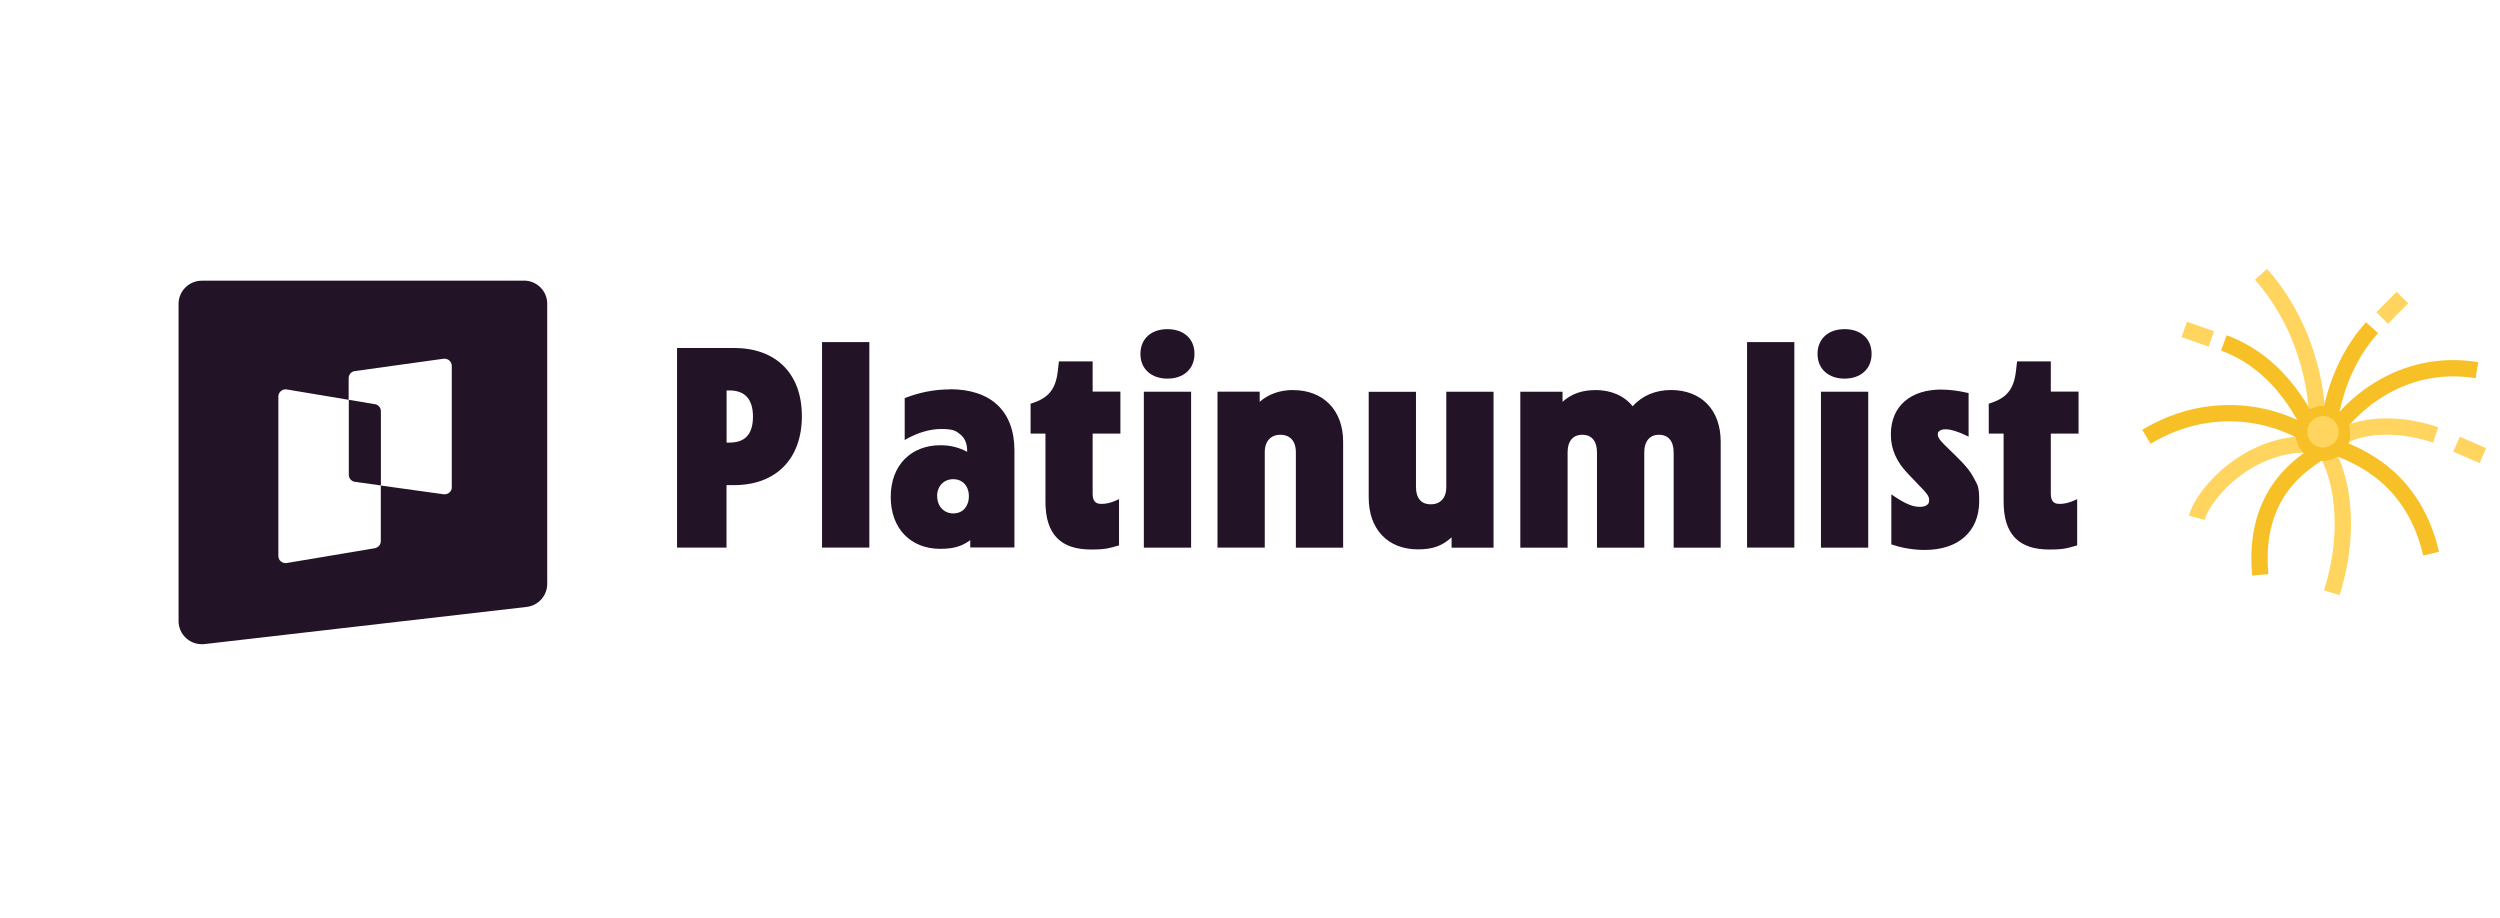 <svg width="196" height="72" viewBox="0 0 196 72" fill="none" xmlns="http://www.w3.org/2000/svg">
<g clip-path="url(#clip0_1832_21553)">
<path d="M29.389 31.689L27.347 31.344V37.22C27.347 37.502 27.552 37.739 27.833 37.777L29.862 38.059V32.24C29.862 31.965 29.664 31.734 29.389 31.683V31.689Z" fill="#221327"/>
<path d="M35.425 38.194C35.425 38.533 35.124 38.795 34.779 38.75L29.856 38.066V42.424C29.856 42.7 29.658 42.93 29.383 42.981L22.482 44.14C22.136 44.197 21.823 43.935 21.823 43.583V31.089C21.823 30.743 22.136 30.474 22.482 30.532L27.334 31.345V29.649C27.334 29.367 27.539 29.13 27.821 29.092L34.772 28.125C35.112 28.081 35.419 28.343 35.419 28.682V38.187L35.425 38.194ZM41.078 22.006H15.824C14.819 22.006 14 22.819 14 23.818V48.691C14 49.779 14.947 50.617 16.036 50.495L41.289 47.583C42.211 47.474 42.902 46.7 42.902 45.778V23.811C42.902 22.806 42.083 22 41.078 22V22.006Z" fill="#221327"/>
<path d="M91.528 25.805C90.907 25.805 90.375 25.984 89.998 26.323C89.62 26.663 89.409 27.155 89.409 27.744C89.409 28.333 89.62 28.826 90.004 29.165C90.382 29.505 90.913 29.684 91.528 29.684C92.142 29.684 92.674 29.505 93.051 29.165C93.435 28.826 93.647 28.333 93.647 27.744C93.647 27.155 93.442 26.663 93.058 26.323C92.68 25.984 92.149 25.805 91.528 25.805Z" fill="#221327"/>
<path d="M144.614 25.805C143.993 25.805 143.462 25.984 143.084 26.323C142.706 26.663 142.495 27.155 142.495 27.744C142.495 28.333 142.706 28.826 143.09 29.165C143.468 29.505 143.999 29.684 144.614 29.684C145.228 29.684 145.76 29.505 146.137 29.165C146.521 28.826 146.733 28.333 146.733 27.744C146.733 27.155 146.528 26.663 146.144 26.323C145.766 25.984 145.235 25.805 144.614 25.805Z" fill="#221327"/>
<path d="M68.156 26.82H64.449V42.931H68.156V26.82Z" fill="#221327"/>
<path d="M140.677 26.82H136.97V42.931H140.677V26.82Z" fill="#221327"/>
<path fill-rule="evenodd" clip-rule="evenodd" d="M57.548 27.281H53.08V42.931H56.959V38.034H57.541C59.18 38.034 60.512 37.529 61.44 36.588C62.368 35.647 62.867 34.29 62.867 32.626C62.867 30.962 62.368 29.63 61.44 28.702C60.512 27.774 59.18 27.281 57.541 27.281H57.548ZM56.965 34.7V30.61H57.177C57.804 30.61 58.258 30.789 58.559 31.115C58.86 31.448 59.033 31.954 59.033 32.664C59.033 33.375 58.86 33.887 58.559 34.213C58.258 34.533 57.804 34.7 57.177 34.7H56.965Z" fill="#221327"/>
<path d="M85.676 28.336H83.019L82.936 29.053C82.853 29.814 82.661 30.346 82.341 30.736C82.027 31.127 81.566 31.402 80.913 31.613L80.798 31.651V33.994H81.963V39.319C81.963 40.606 82.258 41.553 82.872 42.18C83.487 42.808 84.396 43.083 85.548 43.083C86.7 43.083 87.007 42.968 87.616 42.788L87.731 42.757V39.134L87.5 39.236C87.078 39.428 86.687 39.505 86.38 39.505C86.073 39.505 85.971 39.447 85.855 39.345C85.746 39.236 85.663 39.05 85.663 38.724V33.994H87.84V30.704H85.663V28.336H85.676Z" fill="#221327"/>
<path d="M160.796 28.336H158.139L158.056 29.053C157.973 29.814 157.781 30.346 157.46 30.736C157.147 31.127 156.686 31.402 156.033 31.613L155.918 31.651V33.994H157.083V39.319C157.083 40.606 157.377 41.553 157.992 42.18C158.606 42.808 159.515 43.083 160.668 43.083C161.82 43.083 162.127 42.968 162.735 42.788L162.85 42.757V39.134L162.62 39.236C162.197 39.428 161.807 39.505 161.5 39.505C161.192 39.505 161.09 39.447 160.975 39.345C160.866 39.236 160.783 39.05 160.783 38.724V33.994H162.959V30.704H160.783V28.336H160.796Z" fill="#221327"/>
<path fill-rule="evenodd" clip-rule="evenodd" d="M74.468 30.528C73.303 30.528 72.125 30.752 71.03 31.175L70.928 31.213V34.497L71.171 34.362C71.882 33.978 72.816 33.633 73.796 33.633C74.775 33.633 74.98 33.799 75.313 34.081C75.646 34.362 75.825 34.778 75.825 35.335V35.425C75.223 35.092 74.519 34.906 73.725 34.906C72.592 34.906 71.613 35.291 70.922 35.995C70.23 36.699 69.833 37.716 69.833 38.958C69.833 40.2 70.224 41.217 70.909 41.928C71.594 42.638 72.567 43.029 73.706 43.029C74.846 43.029 75.441 42.798 76.068 42.35V42.92H79.531V35.316C79.531 33.78 79.077 32.577 78.2 31.751C77.329 30.932 76.055 30.516 74.474 30.516L74.468 30.528ZM73.469 38.9C73.469 38.491 73.61 38.158 73.834 37.928C74.058 37.697 74.372 37.569 74.737 37.569C75.102 37.569 75.403 37.703 75.614 37.928C75.825 38.151 75.96 38.484 75.96 38.9C75.96 39.316 75.825 39.662 75.614 39.892C75.403 40.123 75.102 40.251 74.737 40.251C74.02 40.251 73.476 39.713 73.476 38.9H73.469Z" fill="#221327"/>
<path d="M152.231 30.539C151.027 30.539 150.035 30.846 149.331 31.454C148.627 32.062 148.243 32.946 148.243 34.066C148.243 35.186 148.659 36.216 149.67 37.228L150.566 38.169C151.078 38.681 151.245 38.924 151.245 39.193C151.245 39.462 151.174 39.513 151.066 39.596C150.95 39.685 150.765 39.737 150.509 39.737C149.945 39.737 149.344 39.474 148.537 38.93L148.281 38.757V42.675L148.39 42.713C149.196 42.982 150.073 43.116 150.899 43.116C152.179 43.116 153.248 42.777 153.997 42.118C154.753 41.459 155.169 40.492 155.169 39.289C155.169 38.085 155.041 38.041 154.753 37.49C154.471 36.94 154.036 36.421 153.453 35.858L152.403 34.828C152.032 34.456 151.923 34.258 151.923 34.066C151.923 33.874 151.975 33.848 152.064 33.778C152.16 33.707 152.314 33.656 152.531 33.656C152.935 33.656 153.453 33.816 154.106 34.123L154.337 34.232V30.814L154.209 30.789C153.517 30.635 152.871 30.546 152.218 30.546L152.231 30.539Z" fill="#221327"/>
<path d="M101.385 30.578C100.348 30.578 99.464 30.892 98.76 31.5V30.706H95.451V42.931H99.157V35.455C99.157 35.001 99.285 34.662 99.496 34.438C99.701 34.214 100.002 34.086 100.38 34.086C100.757 34.086 101.071 34.214 101.27 34.438C101.474 34.662 101.596 35.007 101.596 35.462V42.938H105.302V34.63C105.302 33.401 104.918 32.383 104.227 31.679C103.536 30.969 102.55 30.584 101.385 30.584V30.578Z" fill="#221327"/>
<path d="M125.064 30.584C124.065 30.584 123.214 30.86 122.503 31.5V30.712H119.193V42.938H122.9V35.462C122.9 35.001 123.015 34.662 123.207 34.438C123.399 34.214 123.674 34.086 124.052 34.086C124.43 34.086 124.711 34.214 124.897 34.438C125.089 34.662 125.204 35.007 125.204 35.462V42.938H128.911V35.462C128.911 35.007 129.032 34.662 129.224 34.438C129.416 34.214 129.698 34.086 130.063 34.086C130.428 34.086 130.722 34.214 130.908 34.438C131.1 34.662 131.215 35.007 131.215 35.462V42.938H134.902V34.63C134.902 33.388 134.531 32.377 133.846 31.666C133.161 30.962 132.182 30.578 131.004 30.578C129.826 30.578 128.77 30.994 128.002 31.852C127.323 31.013 126.305 30.578 125.051 30.578L125.064 30.584Z" fill="#221327"/>
<path d="M93.383 30.711H89.677V42.936H93.383V30.711Z" fill="#221327"/>
<path d="M111.013 30.717H107.306V39C107.306 40.229 107.665 41.246 108.343 41.963C109.016 42.68 109.995 43.071 111.179 43.071C112.363 43.071 113.087 42.776 113.804 42.13V42.936H117.094V30.711H113.388V38.187C113.388 38.629 113.266 38.968 113.061 39.185C112.856 39.409 112.562 39.537 112.171 39.537C111.781 39.537 111.499 39.409 111.314 39.192C111.122 38.968 111.013 38.635 111.013 38.187V30.711V30.717Z" fill="#221327"/>
<path d="M146.469 30.711H142.763V42.936H146.469V30.711Z" fill="#221327"/>
<path d="M182.891 33.993C184.119 32.043 188.13 28.043 194.191 29.02" stroke="#F7C027" stroke-width="1.278"/>
<path d="M183.75 34.143C184.382 33.778 187.004 32.786 190.957 34.095" stroke="#FFD45F" stroke-width="1.278"/>
<path d="M183.178 35.07C184.859 35.738 189.196 37.361 190.598 43.404" stroke="#F7C027" stroke-width="1.278"/>
<path d="M182.282 35.328C183.11 36.317 184.652 40.597 182.815 46.472" stroke="#FFD45F" stroke-width="1.278"/>
<path d="M181.668 35.563C180.61 36.339 176.602 38.59 177.207 45.069" stroke="#F7C027" stroke-width="1.278"/>
<path d="M181.305 34.862C176.461 34.54 172.752 38.632 172.227 40.594" stroke="#FFD45F" stroke-width="1.278"/>
<path d="M180.722 33.95C177.4 32.059 172.67 31.593 168.28 34.245" stroke="#F7C027" stroke-width="1.278"/>
<path d="M181.662 33.164C181.72 31.795 181.372 26.162 177.264 21.508" stroke="#FFD45F" stroke-width="1.278"/>
<path d="M181.424 34.041C180.764 32.862 178.971 28.596 174.35 26.883" stroke="#F7C027" stroke-width="1.278"/>
<path d="M182.419 33.785C182.781 32.529 183.09 28.879 185.97 25.693" stroke="#F7C027" stroke-width="1.278"/>
<path d="M173.373 26.573L171.246 25.828" stroke="#FFD45F" stroke-width="1.278"/>
<path d="M186.763 24.931L188.348 23.328" stroke="#FFD45F" stroke-width="1.278"/>
<path d="M192.59 34.825L194.659 35.719" stroke="#FFD45F" stroke-width="1.278"/>
<circle cx="182.117" cy="33.98" r="2.127" transform="rotate(15 182.117 33.98)" fill="#F7C027"/>
<circle cx="182.117" cy="33.98" r="2.127" transform="rotate(15 182.117 33.98)" fill="#F7C027"/>
<circle cx="182.117" cy="33.98" r="2.127" transform="rotate(15 182.117 33.98)" fill="#F7C027"/>
<circle cx="182.117" cy="33.98" r="2.127" transform="rotate(15 182.117 33.98)" fill="#F7C027"/>
<circle cx="182.125" cy="33.854" r="1.233" transform="rotate(15 182.125 33.854)" fill="#FFD45F"/>
</g>
<defs>
<clipPath id="clip0_1832_21553">
<rect width="196" height="72" fill="white"/>
</clipPath>
</defs>
</svg>
